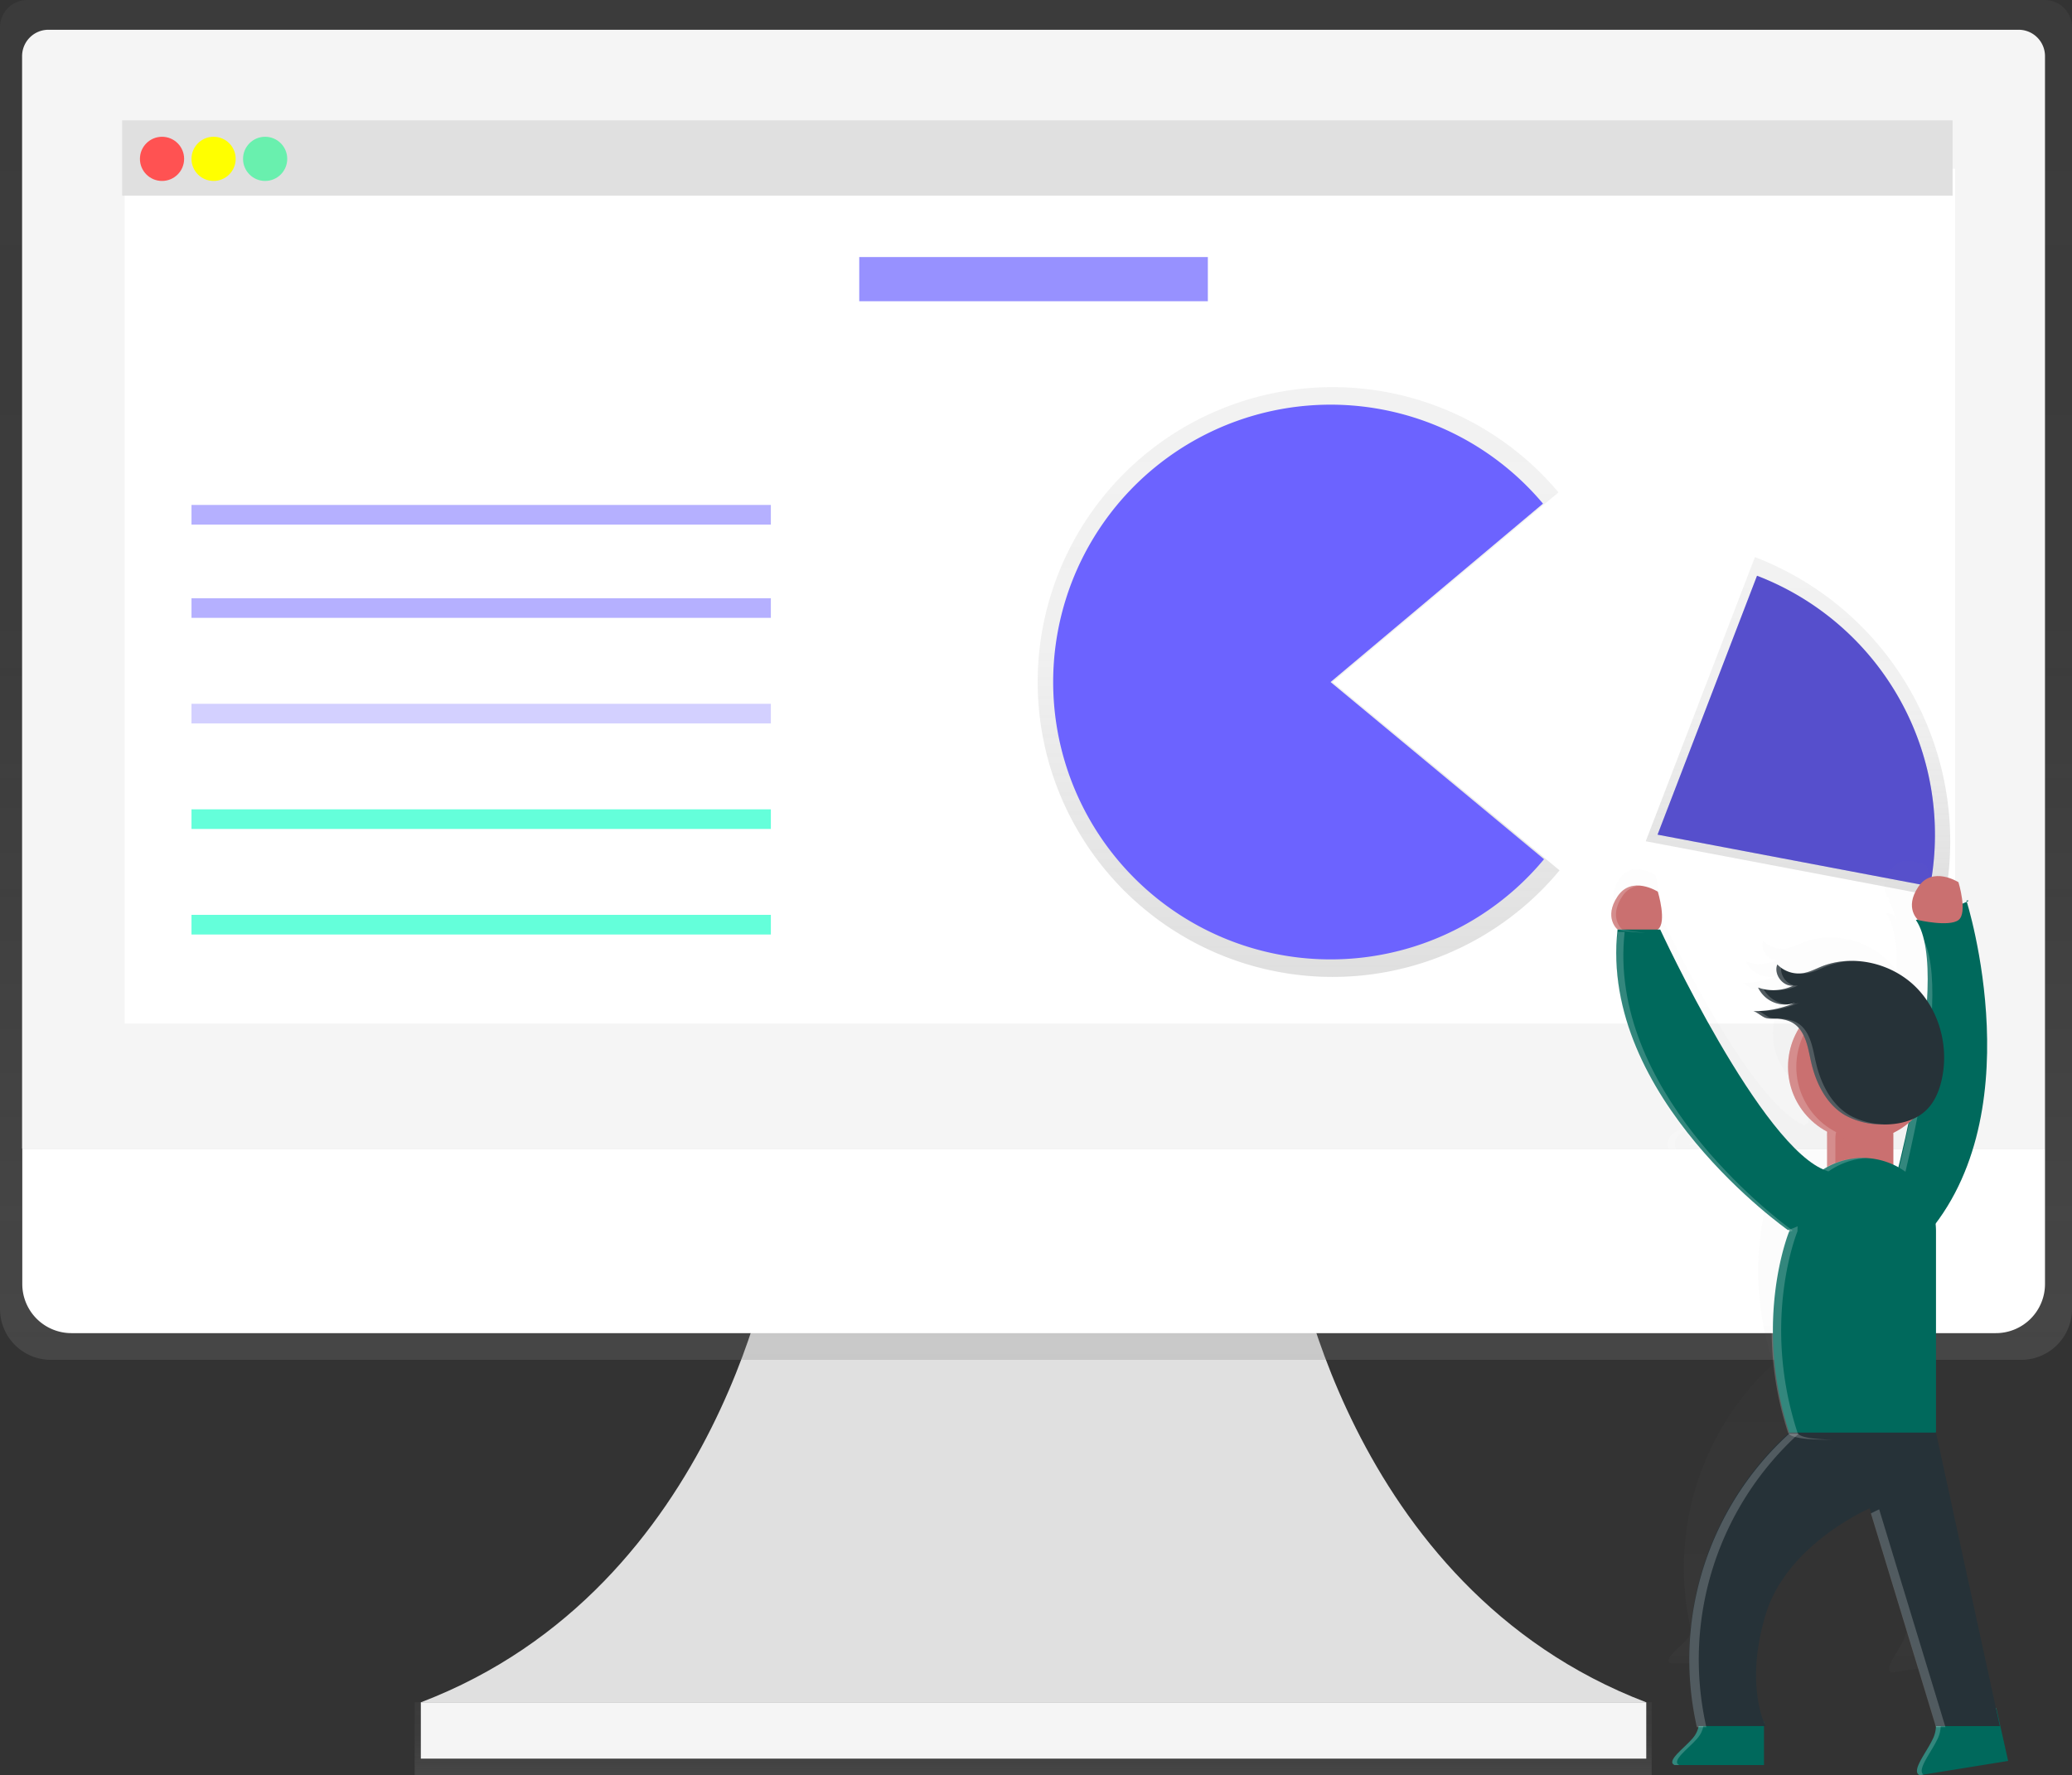 <svg data-name="Layer 1" xmlns="http://www.w3.org/2000/svg" xmlns:xlink="http://www.w3.org/1999/xlink" width="844" height="723.28"><rect width="100%" height="100%" fill="#333333" stroke="none"/><defs><linearGradient id="a" x1="420.85" y1="723.28" x2="420.85" y2="693.5" gradientUnits="userSpaceOnUse"><stop offset="0" stop-color="gray" stop-opacity=".25"/><stop offset=".54" stop-color="gray" stop-opacity=".12"/><stop offset="1" stop-color="gray" stop-opacity=".1"/></linearGradient><linearGradient id="b" x1="600" y1="642.36" x2="600" y2="88.36" xlink:href="#a"/><linearGradient id="c" x1="910.39" y1="454.21" x2="910.39" y2="315.32" xlink:href="#a"/><linearGradient id="d" x1="706.97" y1="486.37" x2="706.97" y2="246.08" xlink:href="#a"/><linearGradient id="e" x1="966.2" y1="448.54" x2="966.2" y2="448.05" xlink:href="#a"/><linearGradient id="f" x1="908.16" y1="769.78" x2="908.16" y2="439.08" xlink:href="#a"/></defs><path d="M526.47 505.53s20.89 141 144.11 188H171.42c123.22-47 144.11-188 144.11-188z" fill="#e0e0e0"/><path fill="url(#a)" d="M168.91 693.5h503.87v29.78H168.91z"/><path fill="#f5f5f5" d="M171.42 693.5h499.16v22.97H171.42z"/><path d="M1011 88.36H189a11.12 11.12 0 0 0-11 11.22v521.87a20.72 20.72 0 0 0 20.53 20.91h802.94a20.72 20.72 0 0 0 20.53-20.91V99.58a11.12 11.12 0 0 0-11-11.22z" transform="translate(-178 -88.36)" fill="url(#b)"/><path d="M833 467.94H9V22.87a10.75 10.75 0 0 1 10.75-10.75h802.42A10.75 10.75 0 0 1 833 22.87z" fill="#f5f5f5"/><path d="M812.92 543.12H29.08a20 20 0 0 1-20-20v-55.18H833v55.14a20 20 0 0 1-20.08 20.04z" fill="#fff"/><g opacity=".2" fill="#fff"><path d="M701.26 466.11c.8.11 1.6.24 2.38.41a9.68 9.68 0 0 1 .82-.53 13.94 13.94 0 0 1 2.82-1.21 5.06 5.06 0 0 1 1.13-.87 18.82 18.82 0 0 0-7 2.08zM659 502.72a37 37 0 0 1 23.7-34.53c-1.3-3.07 0-6.31 5.23-8.15l3.7-1.31 1.74-1.67-8.44 3c-5.21 1.84-6.53 5.08-5.23 8.15a37 37 0 0 0 13.3 71.51h1.5a37 37 0 0 1-35.5-37z"/><path d="M688.19 466.04h-.17a2.73 2.73 0 0 0 0 .52q1.56-.34 3.16-.55l.57-.31a73.48 73.48 0 0 1 8.17-3.59c.42-.5.86-1 1.31-1.47a73.5 73.5 0 0 0-12.48 5.05z"/></g><path fill="#fff" d="M50.76 68.72h745.6v348.29H50.76z"/><path fill="#e0e0e0" d="M49.76 49.04h745.6v30.68H49.76z"/><circle cx="66" cy="64.72" r="9" fill="#ff5252"/><circle cx="87" cy="64.72" r="9" fill="#ff0"/><circle cx="108" cy="64.72" r="9" fill="#69f0ae"/><path fill="#6c63ff" opacity=".5" d="M78 205.72h236v8H78zM78 243.72h236v8H78z"/><path fill="#6c63ff" opacity=".3" d="M78 286.72h236v8H78z"/><path fill="#64ffda" d="M78 329.72h236v8H78zM78 372.72h236v8H78z"/><path d="M970.22 454.21a124 124 0 0 0-77.38-138.89l-44.47 115.77z" transform="translate(-178 -88.36)" fill="url(#c)"/><path d="M786.2 361.1a113 113 0 0 0-70.5-126.54l-40.52 105.48z" fill="#6c63ff"/><path d="M786.2 361.1a113 113 0 0 0-70.5-126.54l-40.52 105.48z" opacity=".2"/><path d="M720.82 366.22l92-77.27a120.14 120.14 0 1 0 .45 154z" transform="translate(-178 -88.36)" fill="url(#d)"/><path d="M542 277.86l86.52-72.68a113 113 0 1 0 .42 144.86z" fill="#6c63ff"/><path fill="#6c63ff" opacity=".7" d="M350 104.72h142v18H350z"/><path d="M965.82 448.11l.13.43c1.49-.73-.13-.43-.13-.43z" transform="translate(-178 -88.36)" fill="url(#e)" opacity=".2"/><path d="M950 769.56l31.15-5-4.28-19.1-.06-.27h-.11l-22.11-101.46v-74a27.29 27.29 0 0 0-.15-2.81c33-43.75 13.32-112.39 11.51-118.38-.34.17-.86.4-1.59.69a40.3 40.3 0 0 0-1.5-7.9s-9.58-6.09-14.8 1.74c-4.55 6.83-1.17 11-.23 12l-.64.22a22 22 0 0 1 3 7.54 16.55 16.55 0 0 0-1-1.92c-1.21-.22-2-.4-2-.4l-.23-.22-.64.22c3.32 4.84 4.48 13.34 4.32 23.54a33.22 33.22 0 0 0-3.78-4.43 33.78 33.78 0 0 0-22.39-9.33h-1.6q-1.3 0-2.59.17l-.64.07-1.09.15c-.42.07-.84.15-1.25.23l-.91.2q-.78.18-1.55.41l-.58.18c-.65.21-1.29.43-1.92.68a33 33 0 0 1-6.55 2.38c-.31.05-.62.07-.93.1a11 11 0 0 1-7.18-2q-.35-.26-.69-.54a10.13 10.13 0 0 1-.75-.7 4.86 4.86 0 0 0-.33 2.09 6.41 6.41 0 0 0 2.23 4.35 6.07 6.07 0 0 0 1.18.8 5.12 5.12 0 0 0 2 .58 4.7 4.7 0 0 0 .72 0l-.18.08c-.44.21-.89.4-1.35.57h-.1c-.49.17-1 .33-1.49.46h-.09a16.61 16.61 0 0 1-7.67.11l-.81-.2c-.41-.11-.81-.22-1.21-.37a9.19 9.19 0 0 0 .42.84l.15.26c.11.18.23.37.35.54l.2.28q.18.25.38.48l.22.25c.15.17.31.33.48.49l.18.18q.34.31.7.59l.25.18.52.36.34.21.47.26.38.19.47.21.39.17.55.19.67.2.5.13.48.09.43.07.5.05H900.01a9.53 9.53 0 0 0 2.87-.7c-.58.26-1.17.5-1.76.73l-.87.31-.91.32-.9.27-.92.27-.9.23-1 .22-.88.18-1 .18-.84.13-1.09.13-.78.08-1.24.08h-2.52c.71 0 1.83.82 2.9 1.52a7.7 7.7 0 0 0 1.78 1 6.87 6.87 0 0 0 .86.19h.25l.62.06h2.58c.28 0 .56 0 .84.07a12.51 12.51 0 0 1 5 1.6 8.91 8.91 0 0 1 2.12 1.86c-.27.43-.53.87-.77 1.32s-.41.77-.6 1.16q-.57 1.18-1 2.42a26.93 26.93 0 0 0-1.64 9.28c0 .58 0 1.16.06 1.74v.48q.06.7.15 1.38v.35q.12.84.3 1.67l.08.33q.15.68.34 1.35l.11.39a26.77 26.77 0 0 0 1.17 3.17l.14.31q.32.7.68 1.38l.07.13q.41.77.87 1.51l.07.11q.43.69.9 1.34l.11.15a27.12 27.12 0 0 0 2.24 2.7l.07.07a27.07 27.07 0 0 0 7.21 5.41 12.06 12.06 0 0 0-.2 1.24 12.16 12.16 0 0 0-.07 1.3v10.1q-.87.46-1.69 1c-24-10.89-59.68-88.12-59.68-88.12h-.87c3.48-2.61 0-13.93 0-13.93a16.33 16.33 0 0 0-6.7-2.23h-2.45l-.35.07-.23.05-.39.11-.15.22-.57.21-.53.25-.19.1-.37.21-.21.14-.34.23-.22.17-.32.27-.21.19-.32.32-.2.21-.33.39-.16.19c-.16.21-.32.42-.47.66-5.22 7.83 0 12.19 0 12.19a78 78 0 0 0-.48 9.08c-.38 56.38 59.95 100.06 63 102.25-1.36 3.52-12.57 34.72.13 73.65a1.25 1.25 0 0 0 .15.27 113 113 0 0 0-33.92 106.93l.25 1.17h.56a7.7 7.7 0 0 1-.2.77 8.78 8.78 0 0 1-.56 1.33 10.39 10.39 0 0 1-1.39 2l-.06.07c-.59.68-1.29 1.38-2 2.09l-.76.73c-3 2.92-6.12 5.74-3.83 6.89h32.93v-14.28h.58s-.23-.45-.58-1.3v-.27h-.11c-1.72-4.45-5.66-18.18.69-39.34 7.83-26.12 38.3-39.17 38.3-39.17l.56 1.84-.11.06 23.85 78.5c0 .3 0 .61-.1.94a12.76 12.76 0 0 1-.53 2.19 13.88 13.88 0 0 1-.66 1.61c-1.47 3.05-4 6.62-5.13 9.29a9 9 0 0 0-.4 1.13 3.49 3.49 0 0 0-.13 1.33 1.55 1.55 0 0 0 1 1.29l.43-.07.93-.15zm-9.22-223.38q-.9-.5-1.84-.94v-9.45a12.1 12.1 0 0 0-.2-2.16 27 27 0 0 0 5.76-3.7c-1.27 5.91-2.56 11.43-3.73 16.25z" transform="translate(-178 -88.36)" fill="url(#f)" opacity=".2"/><path d="M658.9 378.69s-5.79-4.82 0-13.5 16.39-1.93 16.39-1.93 3.86 12.54 0 15.43-16.39 0-16.39 0z" fill="#ca7070"/><path data-name="&lt;Path&gt;" d="M718.53 701.43h-26.58s.61 3.22-2.51 6.82c-3.58 4.14-10.77 9.13-7.39 10.83h36.48z" fill="#00695c"/><path d="M691.36 708.26c3.12-3.61 2.51-6.82 2.51-6.82h-1.93s.61 3.22-2.51 6.82c-3.58 4.14-10.77 9.13-7.39 10.83H684c-3.41-1.7 3.78-6.69 7.36-10.83z" fill="#fff" opacity=".2"/><path data-name="&lt;Path&gt;" d="M813.19 695.95l-24.92 4.07a12.67 12.67 0 0 1-1.13 8.76c-2.72 5.65-8.82 12.9-5.15 14.45l36-5.82z" fill="#00695c"/><path d="M801 366.91s28.5 89.73-19.23 139.45L768 495.82s28.21-98 12.42-121c27.84-9.25 20.58-7.91 20.58-7.91z" fill="#00695c"/><path d="M781.36 374.84s-5.79-4.82 0-13.5 16.39-1.93 16.39-1.93 3.86 12.54 0 15.43-16.39 0-16.39 0z" fill="#ca7070"/><path d="M789.07 708.78a12.67 12.67 0 0 0 1.13-8.76l23.06-3.77-.07-.3-24.92 4.07a12.67 12.67 0 0 1-1.13 8.76c-2.72 5.65-8.82 12.9-5.15 14.45l1.5-.24c-2.71-1.95 2.98-8.81 5.58-14.21z" fill="#fff" opacity=".2"/><rect x="744.24" y="450.53" width="27" height="40.02" rx="11.66" ry="11.66" fill="#ca7070"/><path d="M769.91 501.64s27.86-96.78 12.69-120.54c-1.34-.24-2.2-.44-2.2-.44s-.1-.08-.25-.24l-.71.24C795.22 403.64 767 501.64 767 501.64l13.79 10.55c.41-.43.8-.86 1.2-1.3z" fill="#fff" opacity=".2"/><circle cx="758.22" cy="434.62" r="29.89" fill="#ca7070"/><path d="M747.61 477.05v-13a13.41 13.41 0 0 1 .31-2.83 29.89 29.89 0 0 1 12-56.42c-.56 0-1.12-.05-1.69-.05a29.89 29.89 0 0 0-13.68 56.47 13.41 13.41 0 0 0-.31 2.83v13a13.41 13.41 0 0 0 15.19 13.38 13.54 13.54 0 0 1-11.82-13.38z" fill="#fff" opacity=".2"/><path d="M788.6 583.64s-57.66 6.51-59.79 0c-14.95-45.8 0-82 0-82a29.89 29.89 0 0 1 29.89-29.89 29.89 29.89 0 0 1 29.9 29.89z" fill="#00695c"/><path d="M788.6 583.64l26 119.57h-26l-27-88.72s-33.75 14.46-42.43 43.39 0 45.32 0 45.32h-28l-.28-1.3a124.33 124.33 0 0 1 37.92-118.26" fill="#263238"/><path d="M732.18 583.64c-14.95-45.8 0-82 0-82a29.89 29.89 0 0 1 28-29.82c-.64 0-1.28-.07-1.93-.07a29.89 29.89 0 0 0-29.92 29.89s-14.95 36.16 0 82c.76 2.33 8.64 3 18.45 2.88-7.95-.13-13.94-.88-14.6-2.88z" fill="#fff" opacity=".2"/><path d="M728.33 501.16s-77.14-54-69.43-122.47h17.36s41.47 89.68 68 98.36-15.93 24.11-15.93 24.11z" fill="#00695c"/><g opacity=".2" fill="#fff"><path d="M762.09 616.57l26.51 87.07h3.86l-27-88.72s-1.28.57-3.37 1.65zM732.67 584.09h-3.86a124.33 124.33 0 0 0-37.89 118.27l.28 1.3h3.86l-.28-1.3a124.33 124.33 0 0 1 37.89-118.27z"/></g><path d="M661.79 379.64h-2.89c-7.71 68.47 69.43 122.47 69.43 122.47s.71-.26 1.89-.73c-8.99-6.58-75.63-57.86-68.43-121.74z" fill="#fff" opacity=".2"/><path d="M734.38 421.28c2 3.7 2.52 8 3.49 12 2 8.38 6.24 16.74 13.69 21.08a30.36 30.36 0 0 0 13.44 3.68c7.12.45 14.83-.94 19.87-6 3.26-3.26 5.06-7.73 6.07-12.23 3-13.45-1-28.43-10.88-38s-25.45-13.15-38.24-8c-2.4 1-4.72 2.2-7.26 2.64a12.07 12.07 0 0 1-10.59-3.53c-1.59 4 2.16 9 6.45 8.65a18.62 18.62 0 0 1-14.28.77 12.11 12.11 0 0 0 15.23 6.11 40.79 40.79 0 0 1-17.37 3.48c1.25 0 3.68 2.3 5.19 2.75 2.08.61 3.76.14 5.72.41 4.3.55 7.29 2.07 9.47 6.19z" fill="#263238"/><g opacity=".2" fill="#fff"><path d="M730.39 401.53a18.44 18.44 0 0 1-7.07 1.81 18.57 18.57 0 0 0 9-1.81c-3.81.34-7.19-3.6-6.78-7.29a11.37 11.37 0 0 1-1.6-1.37c-1.59 4.01 2.16 9.05 6.45 8.66zM736.46 396.41c2.54-.43 4.86-1.68 7.26-2.64a33.26 33.26 0 0 1 11.51-2.31 33.61 33.61 0 0 0-13.44 2.31c-2.4 1-4.72 2.2-7.26 2.64-.34.06-.69.08-1 .11a11.52 11.52 0 0 0 2.93-.11zM721.16 414.64c-1.51-.44-3.94-2.72-5.19-2.75a40.79 40.79 0 0 0 17.29-3.52 10.68 10.68 0 0 1-3.88.81 40.81 40.81 0 0 1-15.38 2.75c1.25 0 3.68 2.3 5.19 2.75a12.84 12.84 0 0 0 4 .32 8.39 8.39 0 0 1-2.03-.36zM766.91 458.04a30.36 30.36 0 0 1-13.43-3.65c-7.44-4.34-11.7-12.7-13.69-21.08-1-4.08-1.52-8.33-3.49-12-2.19-4.12-5.17-5.6-9.44-6.19a19.27 19.27 0 0 0-2.86-.08c.31 0 .62 0 .93.08 4.27.59 7.25 2.07 9.44 6.19 2 3.7 2.52 8 3.49 12 2 8.38 6.24 16.74 13.69 21.08a30.36 30.36 0 0 0 13.45 3.65c1.11.07 2.23.09 3.35.06zM728.16 409.19a12.21 12.21 0 0 1-9.81-6.26 17.84 17.84 0 0 1-2.24-.63 12.2 12.2 0 0 0 12.05 6.89z"/></g><path d="M660.83 378.69s-5.79-4.82 0-13.5a9.24 9.24 0 0 1 7.15-4.39 9.37 9.37 0 0 0-9.08 4.39c-5.79 8.68 0 13.5 0 13.5a52.28 52.28 0 0 0 11.34 1.27 57.09 57.09 0 0 1-9.41-1.27z" fill="#fff" opacity=".2"/></svg>
